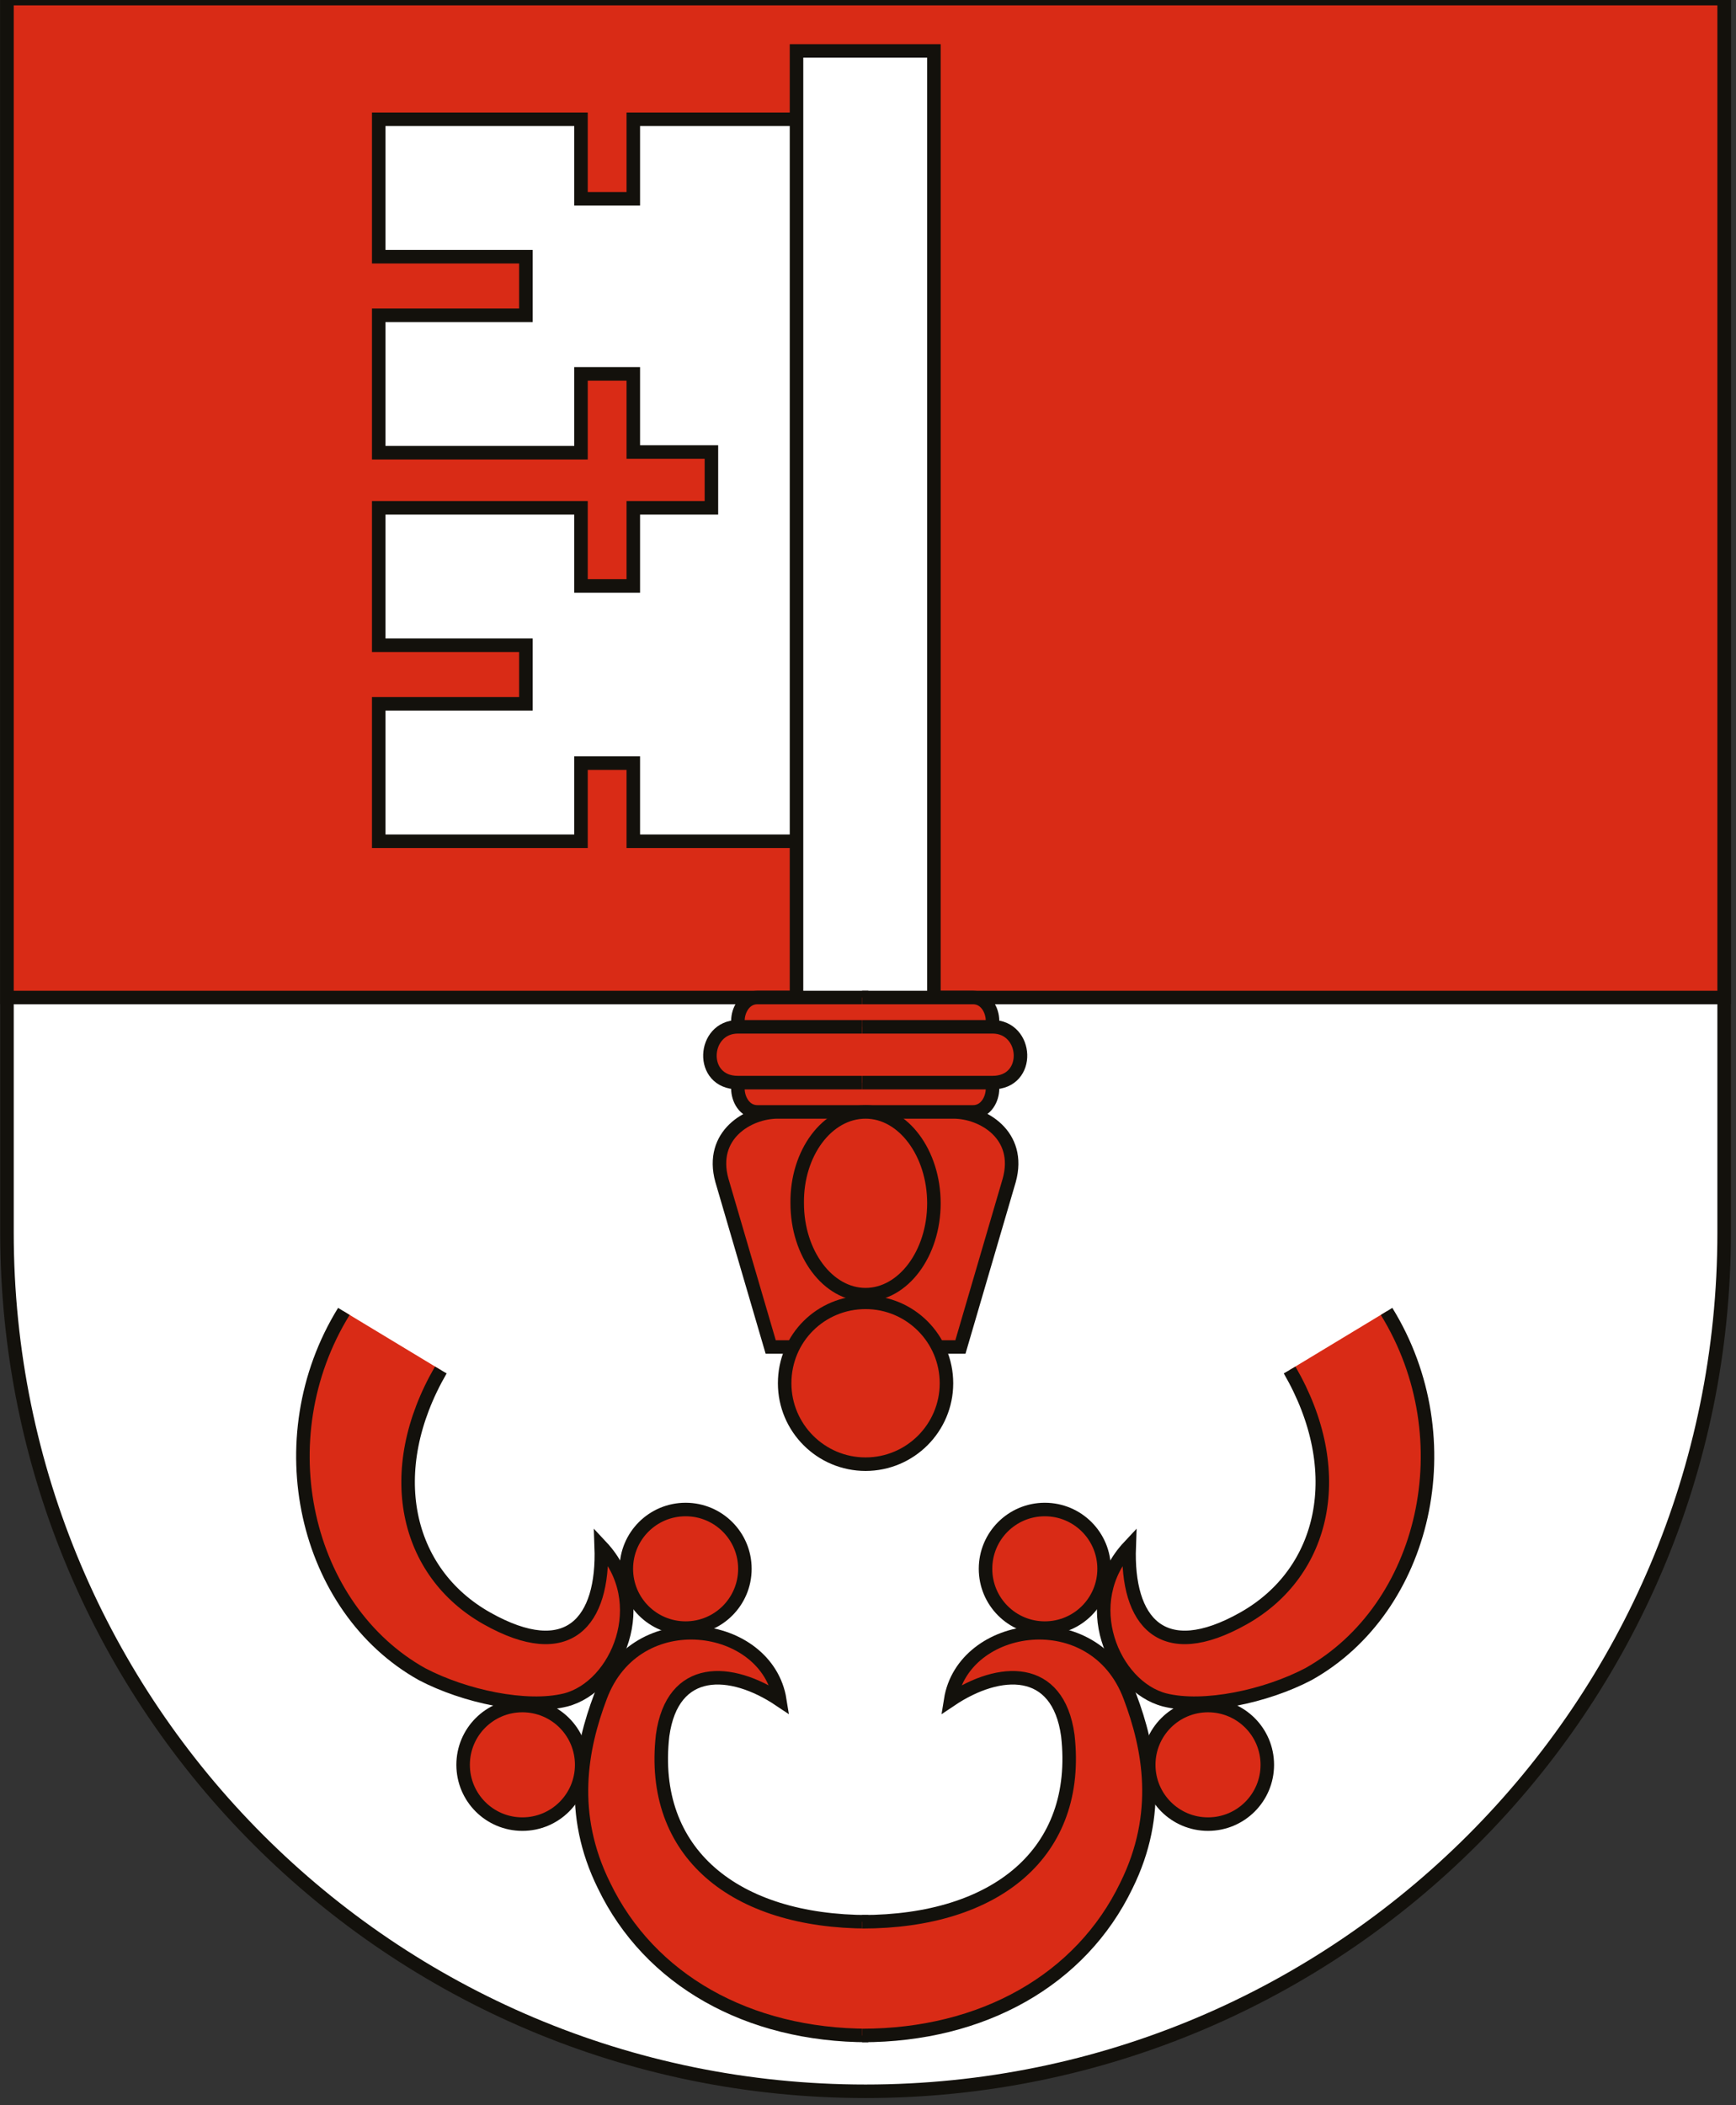 <?xml version="1.0" encoding="utf-8"?>
<!-- Generator: Adobe Illustrator 26.3.1, SVG Export Plug-In . SVG Version: 6.00 Build 0)  -->
<svg version="1.1" xmlns="http://www.w3.org/2000/svg" xmlns:xlink="http://www.w3.org/1999/xlink" x="0px" y="0px"
	 viewBox="0 0 248.9 301.8" style="enable-background:new 0 0 248.9 301.8;" xml:space="preserve">
<rect x="0" y="0" width="248.9" height="301.8" fill="#333333" stroke="none"/>
<style type="text/css">
	.st0{fill:#FFFFFF;stroke:#13110C;stroke-width:1.938;}
	.st1{fill:#D92B16;stroke:#13110C;stroke-width:1.938;}
</style>
<g id="Ebene_1">
</g>
<g id="Layer_1">
	<g>
		<path class="st0" d="M1,0.3v176.4c0,68,55.1,123.1,123.1,123.1s123.1-55.1,123.1-123.1V0.3H1z"/>
		<path class="st1" d="M247.1-0.2H1V143h246.2V-0.2z"/>
		<path class="st0" d="M133.9,150.5V7.3h-19.7v143.2 M114.2,17.1H90.8v11.4h-7.5V17.1h-29v19.7h21.1v8.4H54.3v19.7h29V53.6h7.5v11.2
			h11.2v8H90.8V84h-7.5V72.8h-29v19.7h21.1v8.4H54.3v19.7h29v-11.2h7.5v11.2h23.4"/>
		<g>
			<g id="b">
				<path id="a" class="st1" d="M63.2,196.4c-8.4,14.5-5.1,29,6.6,35.6c11.7,6.6,16.8,0.5,16.4-10.3c7.5,8,2.3,20.1-5.1,22
					c-5.6,1.4-14.5-0.5-20.6-3.7c-16.8-9.4-22.5-33.7-11.2-52"/>
				<path class="st1" d="M124.5,159.4h-15.9c-1.9,0-2.8-1.9-2.8-3.3v-9.8c0-1.4,0.9-3.3,2.8-3.3h15.9 M124.5,291.8
					c-17.3,0-31.4-8-37.9-21.5c-5.1-10.3-3.3-19.7-0.5-27.1c5.1-13.6,23.9-10.8,25.7,0.5c-7-4.7-15.4-5.1-16.8,5.1
					c-1.9,16.8,10.3,26.7,29.5,26.7 M124.1,159.4h-12.6c-4.2,0-9.8,3.3-8,9.8l7,23.9h13.6"/>
				<g transform="matrix(-1,0,0,1,530,0)">
					<path id="a_1_" class="st1" d="M63.1,196.6c8.8-14.3,23.2-18.2,34.5-11c11.3,7.2,8.4,14.6-1.3,19.3c10.6,2.8,18.9-7.4,17-14.9
						c-1.4-5.6-7.3-12.6-13-16.4c-16.2-10.4-40.3-3.9-51.1,14.6"/>
				</g>
				<path class="st1" d="M124.5,155.2h-18.7c-5.6,0-5.1-8,0-8h18.7"/>
				<path class="st1" d="M98.3,216.4c-4.7,0-8.5,3.8-8.5,8.5c0,4.7,3.8,8.5,8.5,8.5c4.7,0,8.5-3.8,8.5-8.5
					C106.8,220.2,103,216.4,98.3,216.4z"/>
				<path class="st1" d="M74.9,244.5c-4.7,0-8.5,3.8-8.5,8.5c0,4.7,3.8,8.5,8.5,8.5c4.7,0,8.5-3.8,8.5-8.5
					C83.4,248.3,79.6,244.5,74.9,244.5z"/>
			</g>
			<g id="b_1_">
				<path id="a_2_" class="st1" d="M184.9,196.4c8.4,14.5,5.1,29-6.6,35.6c-11.7,6.6-16.8,0.5-16.4-10.3c-7.5,8-2.3,20.1,5.1,22
					c5.6,1.4,14.5-0.5,20.6-3.7c16.8-9.4,22.5-33.7,11.2-52"/>
				<path class="st1" d="M123.6,159.4h15.9c1.9,0,2.8-1.9,2.8-3.3v-9.8c0-1.4-0.9-3.3-2.8-3.3h-15.9 M123.6,291.8
					c17.3,0,31.4-8,37.9-21.5c5.1-10.3,3.3-19.7,0.5-27.1c-5.1-13.6-23.9-10.8-25.7,0.5c7-4.7,15.4-5.1,16.8,5.1
					c1.9,16.8-10.3,26.7-29.5,26.7 M124.1,159.4h12.6c4.2,0,9.8,3.3,8,9.8l-7,23.9h-13.6"/>
				<g transform="matrix(.472 -.882 -.882 -.472 581 970)">
					<path id="a_3_" class="st1" d="M185,196.6c-8.8-14.3-23.2-18.2-34.5-11c-11.3,7.2-8.4,14.6,1.3,19.3
						c-10.6,2.8-18.9-7.4-17-14.9c1.4-5.6,7.3-12.6,13-16.4c16.2-10.4,40.3-3.9,51.1,14.6"/>
				</g>
				<path class="st1" d="M123.6,155.2h18.7c5.6,0,5.1-8,0-8h-18.7"/>
				<path class="st1" d="M149.8,216.4c4.7,0,8.5,3.8,8.5,8.5c0,4.7-3.8,8.5-8.5,8.5c-4.7,0-8.5-3.8-8.5-8.5
					C141.3,220.2,145.1,216.4,149.8,216.4z"/>
				<path class="st1" d="M173.2,244.5c4.7,0,8.5,3.8,8.5,8.5c0,4.7-3.8,8.5-8.5,8.5c-4.7,0-8.5-3.8-8.5-8.5
					C164.7,248.3,168.5,244.5,173.2,244.5z"/>
			</g>
			<path class="st1" d="M124.1,159.4c5.4,0,9.8,5.9,9.8,13.1c0,7.2-4.4,13.1-9.8,13.1c-5.4,0-9.8-5.9-9.8-13.1
				C114.2,165.3,118.6,159.4,124.1,159.4z"/>
			<path class="st1" d="M124.1,186.7c6.4,0,11.6,5.2,11.6,11.6c0,6.4-5.2,11.6-11.6,11.6c-6.4,0-11.6-5.2-11.6-11.6
				C112.5,191.8,117.7,186.7,124.1,186.7z"/>
		</g>
	</g>
</g>
</svg>
